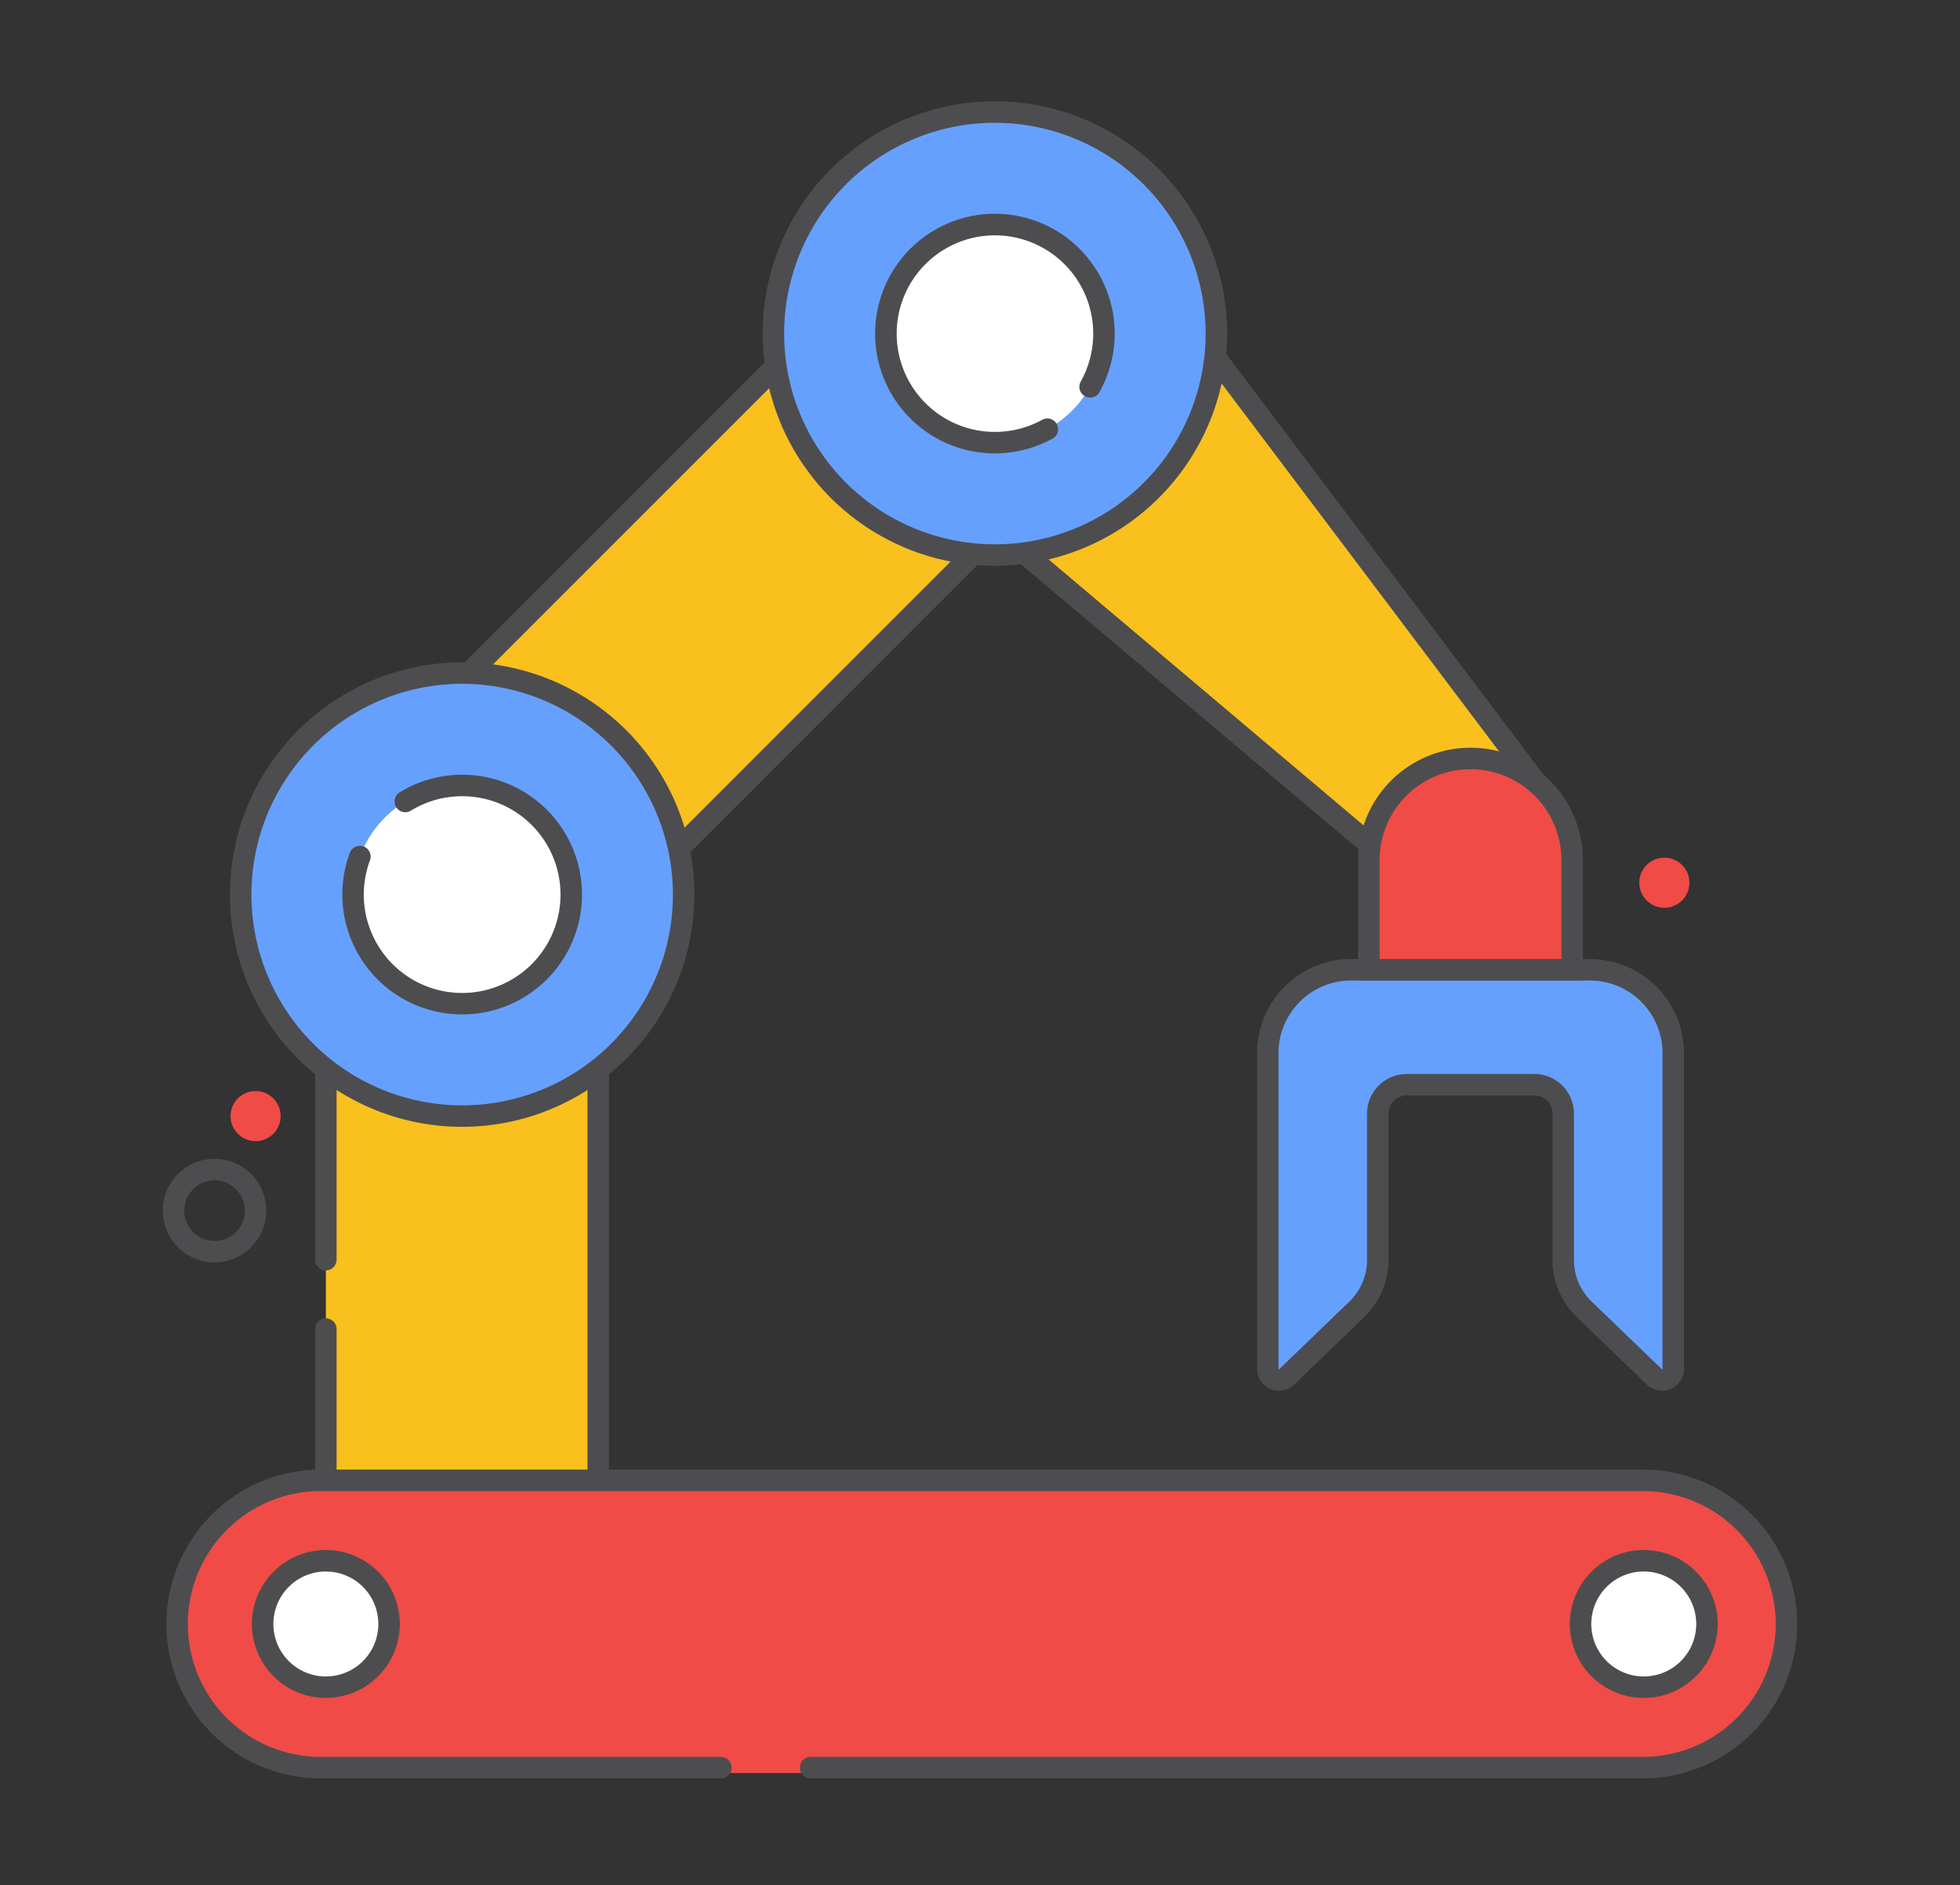 <svg id="Layer_1" data-name="Layer 1" xmlns="http://www.w3.org/2000/svg" viewBox="0 0 365 351"><rect x="0" y="0" width="365" height="351" fill="#333333" stroke="none"/><rect x="60.683" y="199.063" width="50.715" height="75.231" fill="#f9c01e"/><rect x="108.889" y="73.373" width="50.715" height="81.872" transform="translate(120.148 -61.446) rotate(45)" fill="#f9c01e"/><polygon points="191.141 103.293 227.002 67.432 288.737 149.288 268.998 169.027 191.141 103.293" fill="#f9c01e"/><path d="M113.4,277.955H58.683V247.47a2,2,0,0,1,4,0v26.485H109.4V201.063H62.683v33.481a2,2,0,1,1-4,0V197.063H113.4Z" fill="#4d4d4f"/><path d="M123.23,164.014l-38.689-38.69L145.262,64.6l38.689,38.689ZM90.2,125.324l33.032,33.032,55.064-55.063L145.262,70.261Z" fill="#4d4d4f"/><path d="M269.112,171.741l-80.925-68.324,39.027-39.025,64.168,85.08Zm-75.018-68.573,74.79,63.145L286.093,149.1l-59.3-78.631Z" fill="#4d4d4f"/><circle cx="86.07" cy="166.569" r="41.245" fill="#66a0ff"/><circle cx="86.07" cy="166.569" r="20.316" fill="#fff"/><circle cx="185.27" cy="62.107" r="41.245" fill="#66a0ff"/><circle cx="185.27" cy="62.107" r="20.316" fill="#fff"/><path d="M273.847,141.227h0a18.931,18.931,0,0,1,18.931,18.931v20.411a0,0,0,0,1,0,0H254.916a0,0,0,0,1,0,0V160.158A18.931,18.931,0,0,1,273.847,141.227Z" fill="#f04b46"/><path d="M236.089,254.851v-58.77A15.512,15.512,0,0,1,251.6,180.569h44.492a15.512,15.512,0,0,1,15.512,15.512v58.77a2.093,2.093,0,0,1-3.545,1.507L295,243.766a12.67,12.67,0,0,1-3.877-9.123V207.356a5.381,5.381,0,0,0-5.381-5.38H261.957a5.381,5.381,0,0,0-5.381,5.38v27.287a12.671,12.671,0,0,1-3.878,9.123l-13.063,12.592A2.093,2.093,0,0,1,236.089,254.851Z" fill="#66a0ff"/><rect x="32.318" y="276.638" width="299.7" height="53.5" rx="26.75" fill="#f04b46"/><path d="M86.07,209.814a43.245,43.245,0,1,1,43.245-43.245A43.294,43.294,0,0,1,86.07,209.814Zm0-82.49a39.245,39.245,0,1,0,39.245,39.245A39.29,39.29,0,0,0,86.07,127.324Z" fill="#4d4d4f"/><path d="M86.07,188.885a22.329,22.329,0,0,1-20.924-30.09,2,2,0,0,1,3.75,1.394,18.317,18.317,0,1,0,7.625-9.252,2,2,0,0,1-2.089-3.412,22.317,22.317,0,1,1,11.638,41.36Z" fill="#4d4d4f"/><path d="M185.271,105.352a43.245,43.245,0,1,1,43.245-43.245A43.295,43.295,0,0,1,185.271,105.352Zm0-82.49a39.245,39.245,0,1,0,39.245,39.245A39.29,39.29,0,0,0,185.271,22.862Z" fill="#4d4d4f"/><path d="M185.271,84.423a22.309,22.309,0,1,1,19.5-11.461,2,2,0,1,1-3.492-1.949,18.3,18.3,0,1,0-7.23,7.174,2,2,0,1,1,1.92,3.508A22.344,22.344,0,0,1,185.271,84.423Z" fill="#4d4d4f"/><path d="M294.778,182.569H252.916v-22.41a20.931,20.931,0,1,1,41.862,0Zm-37.862-4h33.862v-18.41a16.931,16.931,0,1,0-33.862,0Z" fill="#4d4d4f"/><path d="M238.184,258.945a4.1,4.1,0,0,1-4.095-4.094v-58.77A17.532,17.532,0,0,1,251.6,178.569h44.491a17.532,17.532,0,0,1,17.512,17.512v58.77a4.093,4.093,0,0,1-6.933,2.946l-13.064-12.591a14.749,14.749,0,0,1-4.49-10.563V207.356a3.383,3.383,0,0,0-3.38-3.38H261.957a3.384,3.384,0,0,0-3.381,3.38v27.287a14.749,14.749,0,0,1-4.49,10.563L241.022,257.8A4.083,4.083,0,0,1,238.184,258.945ZM251.6,182.569a13.527,13.527,0,0,0-13.513,13.512v58.77c0,.042,0,.061.057.085s.071.009.1-.019l13.064-12.591a10.727,10.727,0,0,0,3.265-7.683V207.356a7.39,7.39,0,0,1,7.381-7.38h23.781a7.388,7.388,0,0,1,7.38,7.38v27.287a10.728,10.728,0,0,0,3.266,7.683l13.063,12.591c.03.028.041.043.1.019s.056-.043.056-.085v-58.77a13.527,13.527,0,0,0-13.512-13.512Z" fill="#4d4d4f"/><path d="M305.932,331.132H150.967a2,2,0,0,1,0-4H305.932a24.75,24.75,0,0,0,0-49.5H59.731a24.75,24.75,0,0,0,0,49.5h74.515a2,2,0,1,1,0,4H59.731a28.75,28.75,0,0,1,0-57.5h246.2a28.75,28.75,0,0,1,0,57.5Z" fill="#4d4d4f"/><circle cx="60.683" cy="302.382" r="11.772" fill="#fff"/><path d="M60.683,316.154a13.772,13.772,0,1,1,13.773-13.772A13.787,13.787,0,0,1,60.683,316.154Zm0-23.544a9.772,9.772,0,1,0,9.773,9.772A9.783,9.783,0,0,0,60.683,292.61Z" fill="#4d4d4f"/><circle cx="306.108" cy="302.382" r="11.772" fill="#fff"/><path d="M306.108,316.154a13.772,13.772,0,1,1,13.772-13.772A13.788,13.788,0,0,1,306.108,316.154Zm0-23.544a9.772,9.772,0,1,0,9.772,9.772A9.783,9.783,0,0,0,306.108,292.61Z" fill="#4d4d4f"/><circle cx="47.596" cy="207.815" r="4.668" fill="#f04b46"/><circle cx="309.941" cy="164.359" r="4.668" fill="#f04b46"/><path d="M39.957,235.054a9.639,9.639,0,1,1,9.639-9.639A9.65,9.65,0,0,1,39.957,235.054Zm0-15.278a5.639,5.639,0,1,0,5.639,5.639A5.646,5.646,0,0,0,39.957,219.776Z" fill="#4d4d4f"/></svg>